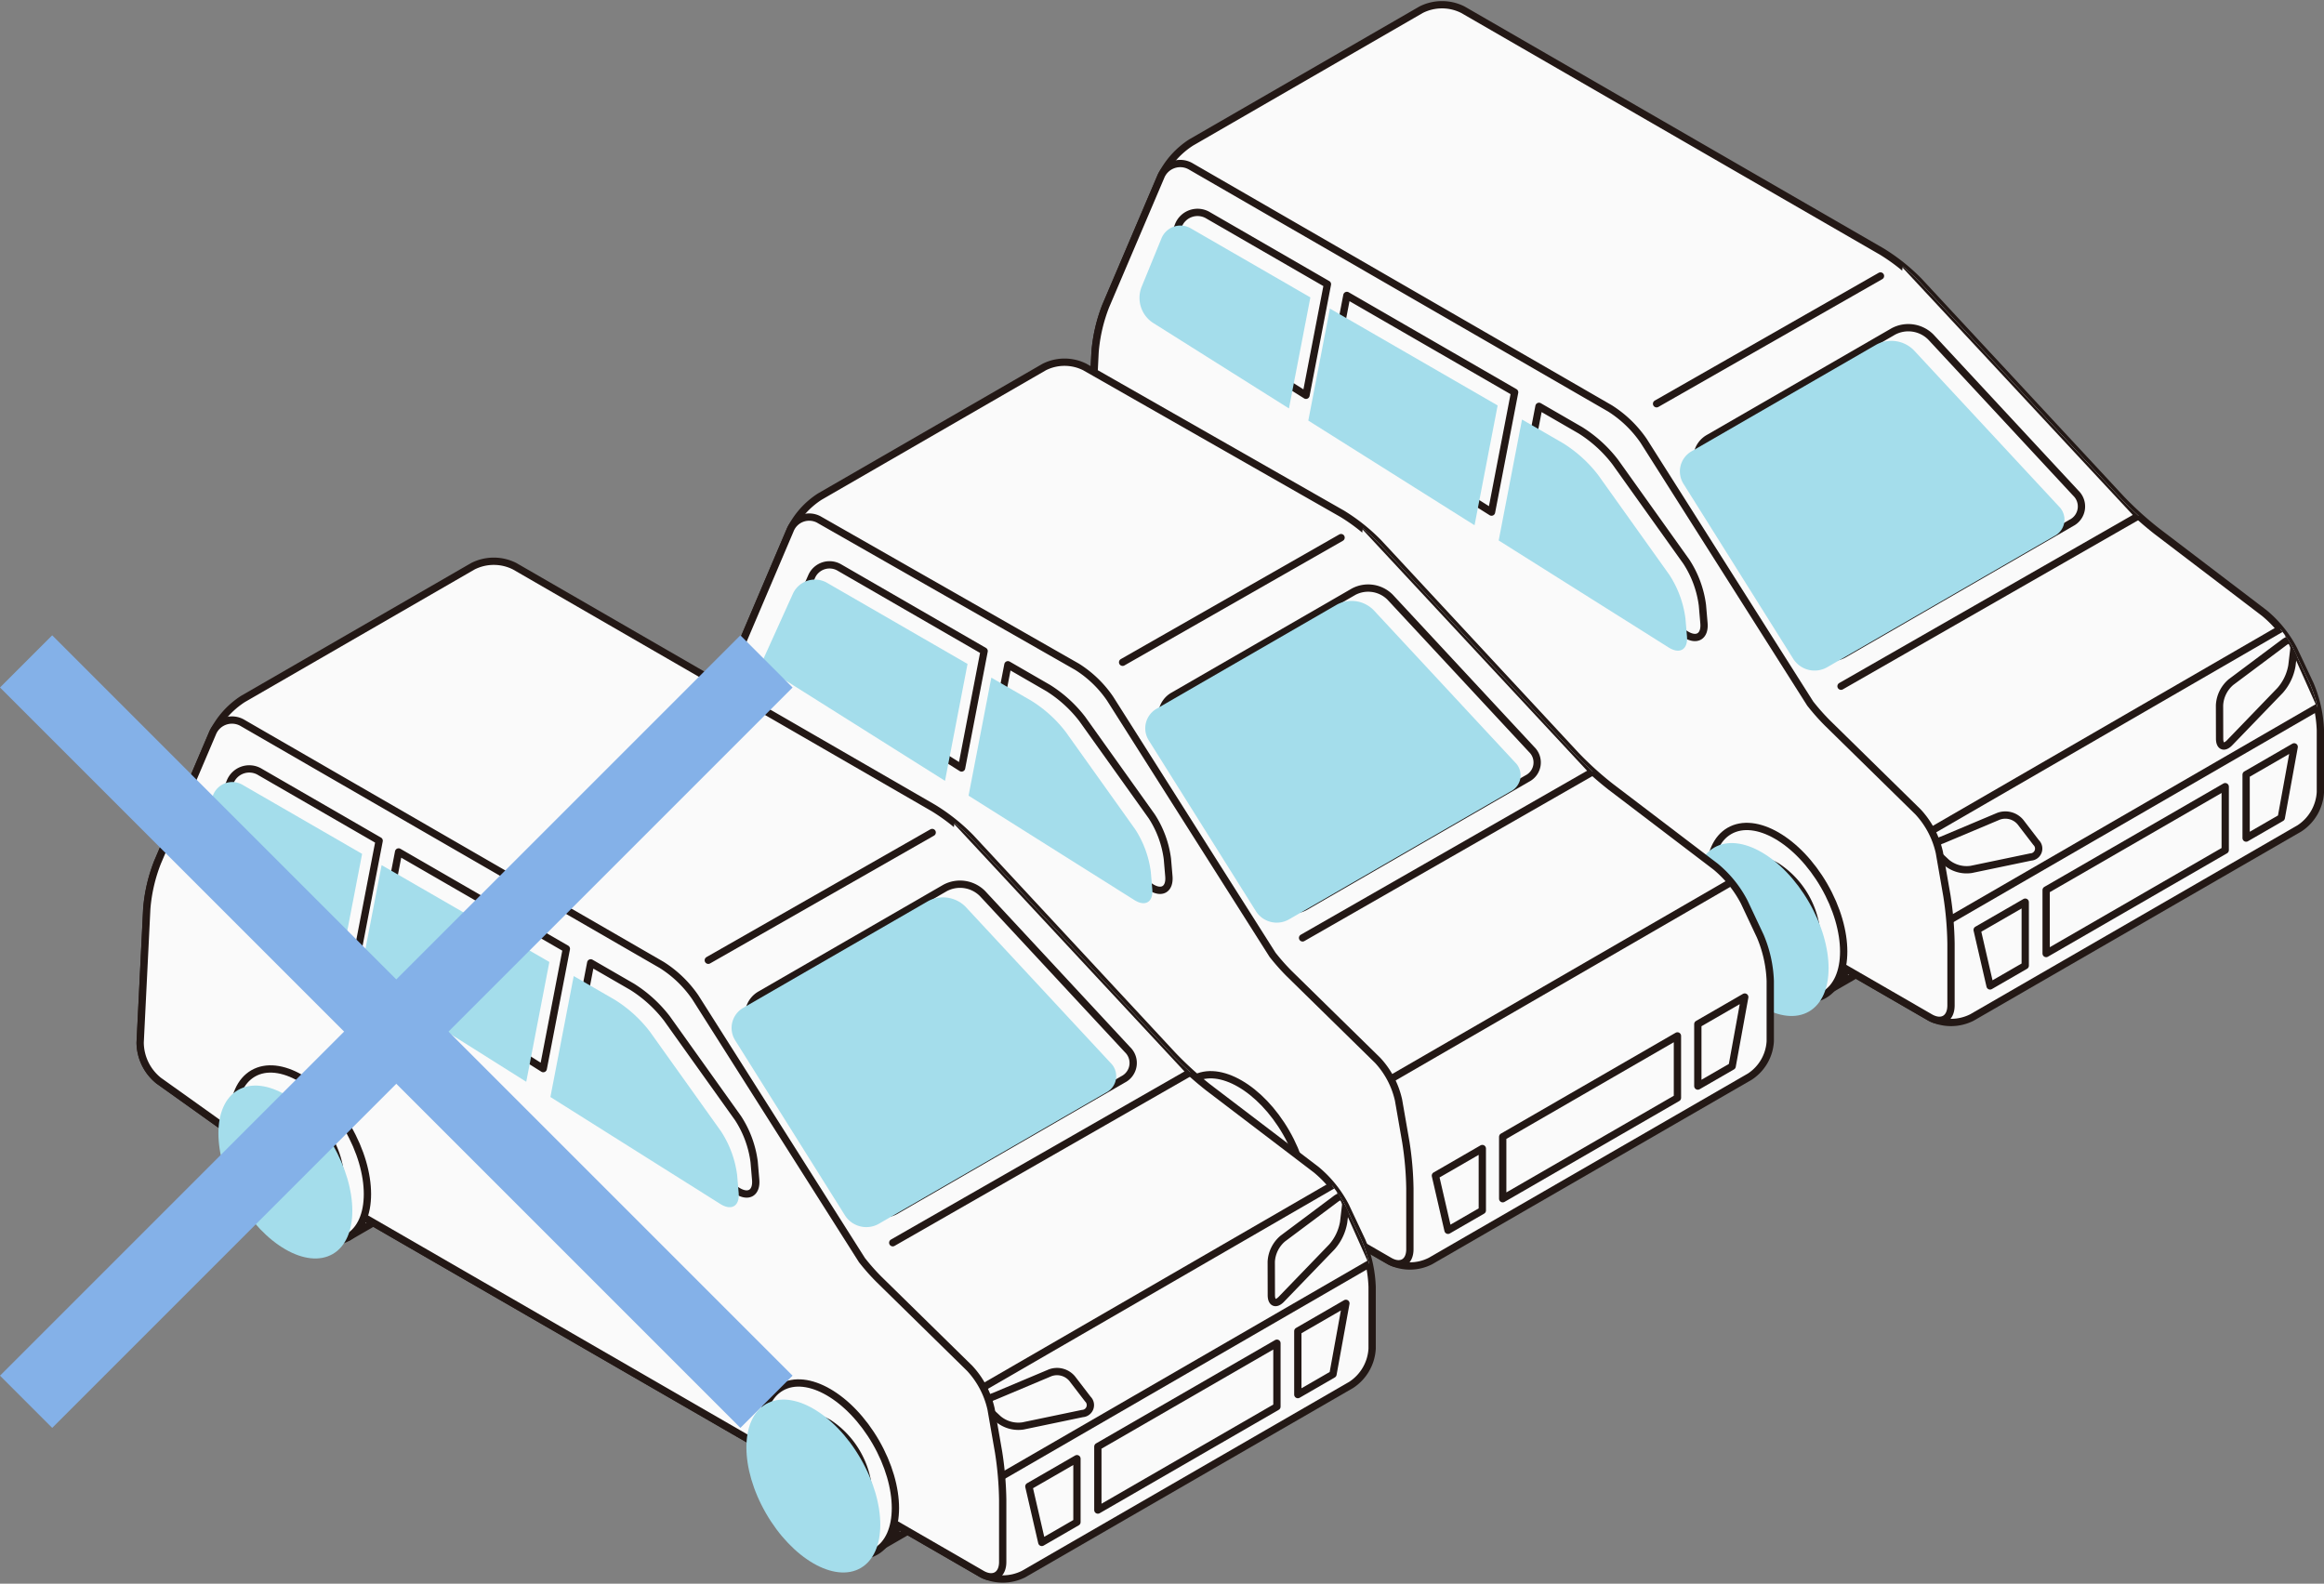 <svg xmlns="http://www.w3.org/2000/svg" xmlns:xlink="http://www.w3.org/1999/xlink" width="190.438" height="129.777" viewBox="0 0 190.438 129.777">
  <rect x="0" y="0" width="190.438" height="129.777" fill="#808080" stroke="none"/>
  <defs>
    <clipPath id="clip-path">
      <path id="パス_12486" data-name="パス 12486" d="M-1295.711,975.446a13.284,13.284,0,0,1,.874-3.793l4.514-10.594a6.939,6.939,0,0,1,2.488-2.808l18.842-10.877a3.794,3.794,0,0,1,3.426,0l34.318,19.812a15.825,15.825,0,0,1,3.057,2.438l16.563,17.832a27.792,27.792,0,0,0,2.918,2.646l8.812,6.711a9.59,9.59,0,0,1,2.415,2.988l1.341,2.851a10.6,10.6,0,0,1,.841,3.767v5.071a3.8,3.8,0,0,1-1.713,2.967l-26.842,15.5a3.8,3.8,0,0,1-3.424,0l-4.154-2.4-3.424-1.978-8.938-5.16-3.424-1.976-34.885-20.14c-.942-.545-2.436-1.506-3.323-2.137l-9.311-6.641a4.046,4.046,0,0,1-1.512-3.123Z" transform="translate(1296.256 -946.965)" fill="none"/>
    </clipPath>
    <clipPath id="clip-path-3">
      <path id="パス_12521" data-name="パス 12521" d="M-1312.941,991.445a12.986,12.986,0,0,1,.853-3.7l4.4-10.336a6.763,6.763,0,0,1,2.427-2.739l18.384-10.614a3.7,3.7,0,0,1,3.34,0l21.082,12.021a15.451,15.451,0,0,1,2.984,2.379l16.158,17.4a27,27,0,0,0,2.849,2.584l8.6,6.545a9.34,9.34,0,0,1,2.356,2.917l1.309,2.781a10.326,10.326,0,0,1,.821,3.675v4.95a3.707,3.707,0,0,1-1.672,2.893l-26.188,15.12a3.708,3.708,0,0,1-3.342,0l-4.052-2.34-3.342-1.93-8.719-5.034-3.342-1.93-33.959-20.9a3.951,3.951,0,0,1-1.476-3.048Z" transform="translate(1313.473 -963.656)" fill="none"/>
    </clipPath>
    <clipPath id="clip-path-5">
      <path id="パス_12555" data-name="パス 12555" d="M-1339.9,1001.513a13.3,13.3,0,0,1,.874-3.794l4.514-10.594a6.952,6.952,0,0,1,2.488-2.808l18.842-10.877a3.794,3.794,0,0,1,3.426,0l34.318,19.814a15.762,15.762,0,0,1,3.057,2.438l16.563,17.83a27.623,27.623,0,0,0,2.918,2.648l8.812,6.709a9.6,9.6,0,0,1,2.414,2.988l1.341,2.851a10.6,10.6,0,0,1,.84,3.768v5.073a3.8,3.8,0,0,1-1.713,2.965l-26.841,15.5a3.8,3.8,0,0,1-3.424,0l-4.154-2.4-3.424-1.976-8.939-5.16-3.424-1.978-34.885-20.14c-.942-.543-2.435-1.5-3.322-2.137l-9.311-6.641a4.045,4.045,0,0,1-1.512-3.123Z" transform="translate(1340.449 -973.031)" fill="none"/>
    </clipPath>
  </defs>
  <g id="グループ_2813" data-name="グループ 2813" transform="translate(1347.835 -946.576)">
    <g id="グループ_2775" data-name="グループ 2775" transform="translate(-1258.647 946.964)">
      <path id="パス_12476" data-name="パス 12476" d="M-1295.711,975.446a13.284,13.284,0,0,1,.874-3.793l4.514-10.594a6.939,6.939,0,0,1,2.488-2.808l18.842-10.877a3.794,3.794,0,0,1,3.426,0l34.318,19.812a15.825,15.825,0,0,1,3.057,2.438l16.563,17.832a27.792,27.792,0,0,0,2.918,2.646l8.812,6.711a9.59,9.59,0,0,1,2.415,2.988l1.341,2.851a10.6,10.6,0,0,1,.841,3.767v5.071a3.8,3.8,0,0,1-1.713,2.967l-26.842,15.5a3.8,3.8,0,0,1-3.424,0l-4.154-2.4-3.424-1.978-8.938-5.16-3.424-1.976-34.885-20.14c-.942-.545-2.436-1.506-3.323-2.137l-9.311-6.641a4.046,4.046,0,0,1-1.512-3.123Z" transform="translate(1296.256 -946.965)" fill="#fafafa" stroke="#231815" stroke-linecap="round" stroke-linejoin="round" stroke-width="0.598"/>
      <path id="パス_12477" data-name="パス 12477" d="M-1262.289,983.539c2.142-1.237,5.616.769,7.758,4.48s2.144,7.722,0,8.958l-4.174,2.411c2.142-1.237,2.142-5.247,0-8.96s-5.618-5.715-7.76-4.478Z" transform="translate(1319.51 -918.701)" fill="#fafafa" stroke="#231815" stroke-linecap="round" stroke-linejoin="round" stroke-width="0.598"/>
      <path id="パス_12478" data-name="パス 12478" d="M-1286.879,969.342c2.142-1.237,5.616.767,7.758,4.48s2.142,7.722,0,8.958l-4.174,2.411c2.142-1.237,2.142-5.249,0-8.96s-5.618-5.716-7.76-4.48Z" transform="translate(1300.316 -929.783)" fill="#fafafa" stroke="#231815" stroke-linecap="round" stroke-linejoin="round" stroke-width="0.598"/>
      <path id="パス_12479" data-name="パス 12479" d="M-1252.179,991.424v5.2l14.674-8.472v-5.2Z" transform="translate(1330.66 -918.875)" fill="#fafafa" stroke="#231815" stroke-linecap="round" stroke-linejoin="round" stroke-width="0.598"/>
      <path id="パス_12480" data-name="パス 12480" d="M-1255.354,990.54l1.058,4.591,2.882-1.663v-5.2Z" transform="translate(1328.182 -914.727)" fill="#fafafa" stroke="#231815" stroke-linecap="round" stroke-linejoin="round" stroke-width="0.598"/>
      <path id="パス_12481" data-name="パス 12481" d="M-1242.976,983.394v5.2l2.881-1.663,1.058-5.813Z" transform="translate(1337.844 -920.305)" fill="#fafafa" stroke="#231815" stroke-linecap="round" stroke-linejoin="round" stroke-width="0.598"/>
      <g id="グループ_2762" data-name="グループ 2762">
        <g id="グループ_2759" data-name="グループ 2759">
          <g id="グループ_2758" data-name="グループ 2758" clip-path="url(#clip-path)">
            <path id="パス_12482" data-name="パス 12482" d="M-1256.868,1000.535l-1.41-7.361,30.424-17.6,2.906,6.5Z" transform="translate(1325.899 -924.631)" fill="#fafafa"/>
            <path id="パス_12483" data-name="パス 12483" d="M-1244.2,981.543a2.665,2.665,0,0,1,.947-1.9l4.343-3.248c.523-.39.888-.18.812.468l-.169,1.432a4.12,4.12,0,0,1-.963,2.031l-4.138,4.288c-.452.468-.824.319-.826-.333Z" transform="translate(1336.889 -924.142)" fill="#fafafa"/>
            <path id="パス_12484" data-name="パス 12484" d="M-1250.306,984.844a1.613,1.613,0,0,0-1.812-.482l-4.622,1.946a.715.715,0,0,0-.229,1.273l.6.563a2.562,2.562,0,0,0,2.026.57l4.875-1.017a.69.69,0,0,0,.442-1.184Z" transform="translate(1326.687 -917.857)" fill="#fafafa"/>
            <path id="パス_12485" data-name="パス 12485" d="M-1256.519,958.849l19.282,20.72-24.382,13.963" transform="translate(1323.292 -937.688)" fill="#fafafa"/>
          </g>
        </g>
        <g id="グループ_2761" data-name="グループ 2761">
          <g id="グループ_2760" data-name="グループ 2760" clip-path="url(#clip-path)">
            <path id="パス_12487" data-name="パス 12487" d="M-1256.868,1000.535l-1.41-7.361,30.424-17.6,2.906,6.5Z" transform="translate(1325.899 -924.631)" fill="none" stroke="#231815" stroke-linecap="round" stroke-linejoin="round" stroke-width="0.598"/>
            <path id="パス_12488" data-name="パス 12488" d="M-1244.2,981.543a2.665,2.665,0,0,1,.947-1.9l4.343-3.248c.523-.39.888-.18.812.468l-.169,1.432a4.12,4.12,0,0,1-.963,2.031l-4.138,4.288c-.452.468-.824.319-.826-.333Z" transform="translate(1336.889 -924.142)" fill="none" stroke="#231815" stroke-linecap="round" stroke-linejoin="round" stroke-width="0.598"/>
            <path id="パス_12489" data-name="パス 12489" d="M-1250.306,984.844a1.613,1.613,0,0,0-1.812-.482l-4.622,1.946a.715.715,0,0,0-.229,1.273l.6.563a2.562,2.562,0,0,0,2.026.57l4.875-1.017a.69.69,0,0,0,.442-1.184Z" transform="translate(1326.687 -917.857)" fill="none" stroke="#231815" stroke-linecap="round" stroke-linejoin="round" stroke-width="0.598"/>
            <path id="パス_12490" data-name="パス 12490" d="M-1256.519,958.849l19.282,20.72-24.382,13.963" transform="translate(1323.292 -937.688)" fill="none" stroke="#231815" stroke-linecap="round" stroke-linejoin="round" stroke-width="0.598"/>
          </g>
        </g>
      </g>
      <g id="グループ_2765" data-name="グループ 2765" transform="translate(0 13.014)">
        <g id="グループ_2763" data-name="グループ 2763">
          <path id="パス_12492" data-name="パス 12492" d="M-1250.754,977a9.494,9.494,0,0,0-2.763-2.664l-34.318-19.812a1.712,1.712,0,0,0-2.488.83l-4.514,10.594a13.283,13.283,0,0,0-.874,3.793l-.542,10.954a4.046,4.046,0,0,0,1.512,3.123l9.311,6.641c.887.63,2.381,1.592,3.323,2.137l34.885,20.14,3.424,1.976,8.938,5.16c.94.545,2.482,1.433,3.424,1.978l4.154,2.4c.942.543,1.711.1,1.711-.99v-5.071a27.617,27.617,0,0,0-.338-3.926l-.616-3.533a7.187,7.187,0,0,0-1.75-3.331l-7.451-7.309a18.328,18.328,0,0,1-1.38-1.562Zm-10.575-3.983-1.893,9.818-13.621-8.577,1.768-9.177Zm14.011,19.832-13.924-8.767,1.91-9.912,3.381,1.953a10.841,10.841,0,0,1,2.86,2.6l5.833,8.174a8.541,8.541,0,0,1,1.318,3.581l.125,1.457C-1245.721,993.014-1246.4,993.427-1247.318,992.848Zm-43.2-29.5,1.629-3.98a1.683,1.683,0,0,1,2.461-.842l9.759,5.635-1.756,9.1-11.169-7.033A2.446,2.446,0,0,1-1290.521,963.345Z" transform="translate(1296.256 -954.273)" fill="#fafafa"/>
        </g>
        <g id="グループ_2764" data-name="グループ 2764">
          <path id="パス_12493" data-name="パス 12493" d="M-1250.754,977a9.494,9.494,0,0,0-2.763-2.664l-34.318-19.812a1.712,1.712,0,0,0-2.488.83l-4.514,10.594a13.283,13.283,0,0,0-.874,3.793l-.542,10.954a4.046,4.046,0,0,0,1.512,3.123l9.311,6.641c.887.63,2.381,1.592,3.323,2.137l34.885,20.14,3.424,1.976,8.938,5.16c.94.545,2.482,1.433,3.424,1.978l4.154,2.4c.942.543,1.711.1,1.711-.99v-5.071a27.617,27.617,0,0,0-.338-3.926l-.616-3.533a7.187,7.187,0,0,0-1.75-3.331l-7.451-7.309a18.328,18.328,0,0,1-1.38-1.562Zm-10.575-3.983-1.893,9.818-13.621-8.577,1.768-9.177Zm14.011,19.832-13.924-8.767,1.91-9.912,3.381,1.953a10.841,10.841,0,0,1,2.86,2.6l5.833,8.174a8.541,8.541,0,0,1,1.318,3.581l.125,1.457C-1245.721,993.014-1246.4,993.427-1247.318,992.848Zm-43.2-29.5,1.629-3.98a1.683,1.683,0,0,1,2.461-.842l9.759,5.635-1.756,9.1-11.169-7.033A2.446,2.446,0,0,1-1290.521,963.345Z" transform="translate(1296.256 -954.273)" fill="none" stroke="#231815" stroke-linecap="round" stroke-linejoin="round" stroke-width="0.598"/>
        </g>
      </g>
      <path id="パス_12494" data-name="パス 12494" d="M-1237.2,975.388a1.51,1.51,0,0,1-.367,2.438l-18.626,10.755a2.073,2.073,0,0,1-2.763-.687l-9-14.349a1.9,1.9,0,0,1,.661-2.664l15.154-8.75a2.607,2.607,0,0,1,3.057.459Z" transform="translate(1318.112 -935.364)" fill="#fafafa" stroke="#231815" stroke-linecap="round" stroke-linejoin="round" stroke-width="0.598"/>
      <g id="グループ_2769" data-name="グループ 2769" transform="translate(7.656 41.604)">
        <g id="グループ_2766" data-name="グループ 2766">
          <ellipse id="楕円形_162" data-name="楕円形 162" cx="1.004" cy="1.739" rx="1.004" ry="1.739" transform="matrix(0.866, -0.5, 0.5, 0.866, 3.747, 6.081)" fill="#fafafa"/>
          <path id="パス_12495" data-name="パス 12495" d="M-1290.35,979.655c2.142,3.711,5.616,5.717,7.759,4.48s2.142-5.249,0-8.96-5.617-5.716-7.759-4.48S-1292.492,975.944-1290.35,979.655Z" transform="translate(1291.956 -970.33)" fill="#fafafa"/>
          <path id="パス_12496" data-name="パス 12496" d="M-1290.729,974.272a7.3,7.3,0,0,0,3.3,5.717c1.823,1.052,3.3.2,3.3-1.907a7.291,7.291,0,0,0-3.3-5.715C-1289.251,971.314-1290.729,972.167-1290.729,974.272Z" transform="translate(1292.914 -969.092)" fill="#fafafa"/>
        </g>
        <g id="グループ_2767" data-name="グループ 2767">
          <path id="パス_12497" data-name="パス 12497" d="M-1290.35,979.655c2.142,3.711,5.616,5.717,7.759,4.48s2.142-5.249,0-8.96-5.617-5.716-7.759-4.48S-1292.492,975.944-1290.35,979.655Z" transform="translate(1291.956 -970.33)" fill="#fafafa"/>
          <path id="パス_12498" data-name="パス 12498" d="M-1290.729,974.272a7.3,7.3,0,0,0,3.3,5.717c1.823,1.052,3.3.2,3.3-1.907a7.291,7.291,0,0,0-3.3-5.715C-1289.251,971.314-1290.729,972.167-1290.729,974.272Z" transform="translate(1292.914 -969.092)" fill="#fafafa"/>
        </g>
        <g id="グループ_2768" data-name="グループ 2768">
          <ellipse id="楕円形_163" data-name="楕円形 163" cx="1.004" cy="1.739" rx="1.004" ry="1.739" transform="matrix(0.866, -0.5, 0.5, 0.866, 3.747, 6.081)" fill="none" stroke="#231815" stroke-linecap="round" stroke-linejoin="round" stroke-width="0.598"/>
          <path id="パス_12499" data-name="パス 12499" d="M-1290.35,979.655c2.142,3.711,5.616,5.717,7.759,4.48s2.142-5.249,0-8.96-5.617-5.716-7.759-4.48S-1292.492,975.944-1290.35,979.655Z" transform="translate(1291.956 -970.33)" fill="none" stroke="#231815" stroke-linecap="round" stroke-linejoin="round" stroke-width="0.598"/>
          <path id="パス_12500" data-name="パス 12500" d="M-1290.729,974.272a7.3,7.3,0,0,0,3.3,5.717c1.823,1.052,3.3.2,3.3-1.907a7.291,7.291,0,0,0-3.3-5.715C-1289.251,971.314-1290.729,972.167-1290.729,974.272Z" transform="translate(1292.914 -969.092)" fill="none" stroke="#231815" stroke-linecap="round" stroke-linejoin="round" stroke-width="0.598"/>
        </g>
      </g>
      <g id="グループ_2773" data-name="グループ 2773" transform="translate(50.921 67.337)">
        <g id="グループ_2770" data-name="グループ 2770">
          <ellipse id="楕円形_164" data-name="楕円形 164" cx="1.004" cy="1.739" rx="1.004" ry="1.739" transform="matrix(0.866, -0.5, 0.5, 0.866, 3.747, 6.081)" fill="#fafafa"/>
          <path id="パス_12501" data-name="パス 12501" d="M-1266.051,994.106c2.142,3.713,5.616,5.717,7.758,4.48s2.144-5.247,0-8.958-5.616-5.717-7.758-4.48S-1268.193,990.4-1266.051,994.106Z" transform="translate(1267.657 -984.783)" fill="#fafafa"/>
          <path id="パス_12502" data-name="パス 12502" d="M-1266.43,988.724a7.3,7.3,0,0,0,3.3,5.717c1.822,1.052,3.3.2,3.3-1.905a7.3,7.3,0,0,0-3.3-5.717C-1264.952,985.766-1266.43,986.619-1266.43,988.724Z" transform="translate(1268.615 -983.545)" fill="#fafafa"/>
        </g>
        <g id="グループ_2771" data-name="グループ 2771">
          <path id="パス_12503" data-name="パス 12503" d="M-1266.051,994.106c2.142,3.713,5.616,5.717,7.758,4.48s2.144-5.247,0-8.958-5.616-5.717-7.758-4.48S-1268.193,990.4-1266.051,994.106Z" transform="translate(1267.657 -984.783)" fill="#fafafa"/>
          <path id="パス_12504" data-name="パス 12504" d="M-1266.43,988.724a7.3,7.3,0,0,0,3.3,5.717c1.822,1.052,3.3.2,3.3-1.905a7.3,7.3,0,0,0-3.3-5.717C-1264.952,985.766-1266.43,986.619-1266.43,988.724Z" transform="translate(1268.615 -983.545)" fill="#fafafa"/>
        </g>
        <g id="グループ_2772" data-name="グループ 2772">
          <ellipse id="楕円形_165" data-name="楕円形 165" cx="1.004" cy="1.739" rx="1.004" ry="1.739" transform="matrix(0.866, -0.5, 0.5, 0.866, 3.747, 6.081)" fill="none" stroke="#231815" stroke-linecap="round" stroke-linejoin="round" stroke-width="0.598"/>
          <path id="パス_12505" data-name="パス 12505" d="M-1266.051,994.106c2.142,3.713,5.616,5.717,7.758,4.48s2.144-5.247,0-8.958-5.616-5.717-7.758-4.48S-1268.193,990.4-1266.051,994.106Z" transform="translate(1267.657 -984.783)" fill="none" stroke="#231815" stroke-linecap="round" stroke-linejoin="round" stroke-width="0.598"/>
          <path id="パス_12506" data-name="パス 12506" d="M-1266.43,988.724a7.3,7.3,0,0,0,3.3,5.717c1.822,1.052,3.3.2,3.3-1.905a7.3,7.3,0,0,0-3.3-5.717C-1264.952,985.766-1266.43,986.619-1266.43,988.724Z" transform="translate(1268.615 -983.545)" fill="none" stroke="#231815" stroke-linecap="round" stroke-linejoin="round" stroke-width="0.598"/>
        </g>
      </g>
      <line id="線_285" data-name="線 285" x1="18.348" y2="10.471" transform="translate(46.558 22.227)" fill="#fafafa" stroke="#231815" stroke-linecap="round" stroke-linejoin="round" stroke-width="0.598"/>
      <g id="グループ_2774" data-name="グループ 2774" transform="translate(4.183 18.095)" style="mix-blend-mode: multiply;isolation: isolate">
        <path id="パス_12507" data-name="パス 12507" d="M-1270.62,968.885l-1.893,9.818-13.622-8.577,1.77-9.177Z" transform="translate(1299.972 -954.144)" fill="#a4ddeb"/>
        <path id="パス_12508" data-name="パス 12508" d="M-1263.449,984.732l-13.924-8.767,1.911-9.911,3.381,1.952a10.886,10.886,0,0,1,2.862,2.6l5.831,8.174a8.546,8.546,0,0,1,1.318,3.579l.125,1.457C-1261.852,984.9-1262.529,985.311-1263.449,984.732Z" transform="translate(1306.811 -950.159)" fill="#a4ddeb"/>
        <path id="パス_12509" data-name="パス 12509" d="M-1293.748,962.2l1.629-3.98a1.682,1.682,0,0,1,2.461-.84l9.759,5.634-1.756,9.1-11.17-7.033A2.448,2.448,0,0,1-1293.748,962.2Z" transform="translate(1293.906 -957.127)" fill="#a4ddeb"/>
        <path id="パス_12510" data-name="パス 12510" d="M-1237.983,975.994a1.509,1.509,0,0,1-.367,2.438l-18.626,10.754a2.074,2.074,0,0,1-2.763-.685l-9-14.351a1.9,1.9,0,0,1,.661-2.664l15.154-8.748a2.6,2.6,0,0,1,3.057.459Z" transform="translate(1313.319 -952.986)" fill="#a4ddeb"/>
      </g>
      <path id="パス_12511" data-name="パス 12511" d="M-1291.046,980.42c2.142,3.711,5.616,5.716,7.76,4.48s2.142-5.249,0-8.96-5.618-5.718-7.76-4.48S-1293.188,976.709-1291.046,980.42Z" transform="translate(1299.069 -928.13)" fill="#a4ddeb" style="mix-blend-mode: multiply;isolation: isolate"/>
      <path id="パス_12512" data-name="パス 12512" d="M-1266.747,994.872c2.142,3.711,5.616,5.718,7.758,4.48s2.144-5.249,0-8.96-5.616-5.716-7.758-4.48S-1268.889,991.161-1266.747,994.872Z" transform="translate(1318.035 -916.849)" fill="#a4ddeb" style="mix-blend-mode: multiply;isolation: isolate"/>
    </g>
    <g id="グループ_2793" data-name="グループ 2793" transform="translate(-1288.868 976.255)">
      <path id="パス_12513" data-name="パス 12513" d="M-1312.941,991.445a12.986,12.986,0,0,1,.853-3.7l4.4-10.336a6.763,6.763,0,0,1,2.427-2.739l18.384-10.614a3.7,3.7,0,0,1,3.34,0l21.082,12.021a15.451,15.451,0,0,1,2.984,2.379l16.158,17.4a27,27,0,0,0,2.849,2.584l8.6,6.545a9.34,9.34,0,0,1,2.356,2.917l1.309,2.781a10.326,10.326,0,0,1,.821,3.675v4.95a3.707,3.707,0,0,1-1.672,2.893l-26.188,15.12a3.708,3.708,0,0,1-3.342,0l-4.052-2.34-3.342-1.93-8.719-5.034-3.342-1.93-33.959-20.9a3.951,3.951,0,0,1-1.476-3.048Z" transform="translate(1313.473 -963.656)" fill="#fafafa" stroke="#231815" stroke-linecap="round" stroke-linejoin="round" stroke-width="0.598"/>
      <path id="パス_12514" data-name="パス 12514" d="M-1287.3,995.236c2.09-1.207,5.481.75,7.571,4.371s2.09,7.534,0,8.741l-4.074,2.352c2.09-1.207,2.09-5.121,0-8.743s-5.479-5.577-7.569-4.37Z" transform="translate(1330.725 -939.285)" fill="#fafafa" stroke="#231815" stroke-linecap="round" stroke-linejoin="round" stroke-width="0.598"/>
      <path id="パス_12515" data-name="パス 12515" d="M-1306.467,984.087c2.09-1.205,5.479.751,7.569,4.371s2.092,7.535,0,8.743l-4.072,2.35c2.09-1.207,2.09-5.121,0-8.741s-5.481-5.578-7.571-4.371Z" transform="translate(1315.761 -947.987)" fill="#fafafa" stroke="#231815" stroke-linecap="round" stroke-linejoin="round" stroke-width="0.598"/>
      <path id="パス_12516" data-name="パス 12516" d="M-1277.433,1002.93v5.076l14.318-8.266v-5.076Z" transform="translate(1341.604 -939.454)" fill="#fafafa" stroke="#231815" stroke-linecap="round" stroke-linejoin="round" stroke-width="0.598"/>
      <path id="パス_12517" data-name="パス 12517" d="M-1280.53,1002.067l1.033,4.479,2.811-1.623v-5.076Z" transform="translate(1339.186 -935.408)" fill="#fafafa" stroke="#231815" stroke-linecap="round" stroke-linejoin="round" stroke-width="0.598"/>
      <path id="パス_12518" data-name="パス 12518" d="M-1268.453,995.094v5.076l2.812-1.623,1.033-5.672Z" transform="translate(1348.613 -940.85)" fill="#fafafa" stroke="#231815" stroke-linecap="round" stroke-linejoin="round" stroke-width="0.598"/>
      <g id="グループ_2780" data-name="グループ 2780">
        <g id="グループ_2777" data-name="グループ 2777">
          <g id="グループ_2776" data-name="グループ 2776" clip-path="url(#clip-path-3)">
            <path id="パス_12519" data-name="パス 12519" d="M-1282.007,1011.68l-1.376-7.182,29.133-16.851" transform="translate(1336.959 -944.931)" fill="#fafafa"/>
            <path id="パス_12520" data-name="パス 12520" d="M-1281.667,971.146l18.813,20.217-23.789,13.624" transform="translate(1334.415 -957.81)" fill="#fafafa"/>
          </g>
        </g>
        <g id="グループ_2779" data-name="グループ 2779">
          <g id="グループ_2778" data-name="グループ 2778" clip-path="url(#clip-path-3)">
            <path id="パス_12522" data-name="パス 12522" d="M-1282.007,1011.68l-1.376-7.182,29.133-16.851" transform="translate(1336.959 -944.931)" fill="none" stroke="#231815" stroke-linecap="round" stroke-linejoin="round" stroke-width="0.598"/>
            <path id="パス_12523" data-name="パス 12523" d="M-1281.667,971.146l18.813,20.217-23.789,13.624" transform="translate(1334.415 -957.81)" fill="none" stroke="#231815" stroke-linecap="round" stroke-linejoin="round" stroke-width="0.598"/>
          </g>
        </g>
      </g>
      <g id="グループ_2783" data-name="グループ 2783" transform="translate(0 12.696)">
        <g id="グループ_2781" data-name="グループ 2781">
          <path id="パス_12525" data-name="パス 12525" d="M-1281.479,985.653a9.22,9.22,0,0,0-2.7-2.6l-21.08-12.022a1.671,1.671,0,0,0-2.427.81l-4.4,10.336a12.987,12.987,0,0,0-.853,3.7l-.529,10.687a3.948,3.948,0,0,0,1.476,3.048l33.959,20.9,3.342,1.93,8.719,5.034,3.342,1.93,4.052,2.34c.919.531,1.67.1,1.67-.965v-4.948a26.782,26.782,0,0,0-.331-3.83l-.6-3.447a7.04,7.04,0,0,0-1.708-3.251l-7.272-7.131a17.68,17.68,0,0,1-1.346-1.524Zm-22.189-10.742,11.871,6.853-1.847,9.579-15.038-9.467,2.755-6.228A1.6,1.6,0,0,1-1303.668,974.911Zm25.54,26.2-13.586-8.554,1.866-9.67,3.3,1.905a10.626,10.626,0,0,1,2.792,2.536l5.691,7.975a8.352,8.352,0,0,1,1.286,3.493l.121,1.421C-1276.568,1001.277-1277.229,1001.679-1278.128,1001.113Z" transform="translate(1313.473 -970.787)" fill="#fafafa"/>
        </g>
        <g id="グループ_2782" data-name="グループ 2782">
          <path id="パス_12526" data-name="パス 12526" d="M-1281.479,985.653a9.22,9.22,0,0,0-2.7-2.6l-21.08-12.022a1.671,1.671,0,0,0-2.427.81l-4.4,10.336a12.987,12.987,0,0,0-.853,3.7l-.529,10.687a3.948,3.948,0,0,0,1.476,3.048l33.959,20.9,3.342,1.93,8.719,5.034,3.342,1.93,4.052,2.34c.919.531,1.67.1,1.67-.965v-4.948a26.782,26.782,0,0,0-.331-3.83l-.6-3.447a7.04,7.04,0,0,0-1.708-3.251l-7.272-7.131a17.68,17.68,0,0,1-1.346-1.524Zm-22.189-10.742,11.871,6.853-1.847,9.579-15.038-9.467,2.755-6.228A1.6,1.6,0,0,1-1303.668,974.911Zm25.54,26.2-13.586-8.554,1.866-9.67,3.3,1.905a10.626,10.626,0,0,1,2.792,2.536l5.691,7.975a8.352,8.352,0,0,1,1.286,3.493l.121,1.421C-1276.568,1001.277-1277.229,1001.679-1278.128,1001.113Z" transform="translate(1313.473 -970.787)" fill="none" stroke="#231815" stroke-linecap="round" stroke-linejoin="round" stroke-width="0.598"/>
        </g>
      </g>
      <path id="パス_12527" data-name="パス 12527" d="M-1262.818,987.282a1.474,1.474,0,0,1-.358,2.379l-18.176,10.493a2.022,2.022,0,0,1-2.7-.669l-8.781-14a1.849,1.849,0,0,1,.644-2.6l14.786-8.536a2.542,2.542,0,0,1,2.984.449Z" transform="translate(1329.361 -955.543)" fill="#fafafa" stroke="#231815" stroke-linecap="round" stroke-linejoin="round" stroke-width="0.598"/>
      <g id="グループ_2787" data-name="グループ 2787" transform="translate(3.652 38.095)">
        <g id="グループ_2784" data-name="グループ 2784">
          <ellipse id="楕円形_166" data-name="楕円形 166" cx="0.98" cy="1.697" rx="0.98" ry="1.697" transform="matrix(0.866, -0.5, 0.5, 0.866, 3.657, 5.934)" fill="#fafafa"/>
          <path id="パス_12528" data-name="パス 12528" d="M-1309.854,994.151c2.09,3.62,5.481,5.577,7.571,4.37s2.09-5.121,0-8.741-5.481-5.578-7.571-4.371S-1311.944,990.529-1309.854,994.151Z" transform="translate(1311.422 -985.052)" fill="#fafafa"/>
          <path id="パス_12529" data-name="パス 12529" d="M-1310.224,988.9a7.121,7.121,0,0,0,3.221,5.578c1.779,1.026,3.221.194,3.221-1.861a7.118,7.118,0,0,0-3.221-5.577C-1308.782,986.012-1310.224,986.845-1310.224,988.9Z" transform="translate(1312.356 -983.844)" fill="#fafafa"/>
        </g>
        <g id="グループ_2785" data-name="グループ 2785">
          <path id="パス_12530" data-name="パス 12530" d="M-1309.854,994.151c2.09,3.62,5.481,5.577,7.571,4.37s2.09-5.121,0-8.741-5.481-5.578-7.571-4.371S-1311.944,990.529-1309.854,994.151Z" transform="translate(1311.422 -985.052)" fill="#fafafa"/>
          <path id="パス_12531" data-name="パス 12531" d="M-1310.224,988.9a7.121,7.121,0,0,0,3.221,5.578c1.779,1.026,3.221.194,3.221-1.861a7.118,7.118,0,0,0-3.221-5.577C-1308.782,986.012-1310.224,986.845-1310.224,988.9Z" transform="translate(1312.356 -983.844)" fill="#fafafa"/>
        </g>
        <g id="グループ_2786" data-name="グループ 2786">
          <ellipse id="楕円形_167" data-name="楕円形 167" cx="0.98" cy="1.697" rx="0.98" ry="1.697" transform="matrix(0.866, -0.5, 0.5, 0.866, 3.657, 5.934)" fill="none" stroke="#231815" stroke-linecap="round" stroke-linejoin="round" stroke-width="0.598"/>
          <path id="パス_12532" data-name="パス 12532" d="M-1309.854,994.151c2.09,3.62,5.481,5.577,7.571,4.37s2.09-5.121,0-8.741-5.481-5.578-7.571-4.371S-1311.944,990.529-1309.854,994.151Z" transform="translate(1311.422 -985.052)" fill="none" stroke="#231815" stroke-linecap="round" stroke-linejoin="round" stroke-width="0.598"/>
          <path id="パス_12533" data-name="パス 12533" d="M-1310.224,988.9a7.121,7.121,0,0,0,3.221,5.578c1.779,1.026,3.221.194,3.221-1.861a7.118,7.118,0,0,0-3.221-5.577C-1308.782,986.012-1310.224,986.845-1310.224,988.9Z" transform="translate(1312.356 -983.844)" fill="none" stroke="#231815" stroke-linecap="round" stroke-linejoin="round" stroke-width="0.598"/>
        </g>
      </g>
      <g id="グループ_2791" data-name="グループ 2791" transform="translate(37.279 58.39)">
        <g id="グループ_2788" data-name="グループ 2788">
          <ellipse id="楕円形_168" data-name="楕円形 168" cx="0.98" cy="1.697" rx="0.98" ry="1.697" transform="matrix(0.866, -0.5, 0.5, 0.866, 3.657, 5.933)" fill="#fafafa"/>
          <path id="パス_12534" data-name="パス 12534" d="M-1290.968,1005.547c2.092,3.622,5.481,5.578,7.571,4.371s2.09-5.121,0-8.742-5.479-5.577-7.571-4.369S-1293.058,1001.927-1290.968,1005.547Z" transform="translate(1292.536 -996.45)" fill="#fafafa"/>
          <path id="パス_12535" data-name="パス 12535" d="M-1291.337,1000.3a7.116,7.116,0,0,0,3.219,5.577c1.779,1.027,3.221.194,3.221-1.859a7.121,7.121,0,0,0-3.221-5.578C-1289.9,997.41-1291.337,998.242-1291.337,1000.3Z" transform="translate(1293.471 -995.243)" fill="#fafafa"/>
        </g>
        <g id="グループ_2789" data-name="グループ 2789">
          <path id="パス_12536" data-name="パス 12536" d="M-1290.968,1005.547c2.092,3.622,5.481,5.578,7.571,4.371s2.09-5.121,0-8.742-5.479-5.577-7.571-4.369S-1293.058,1001.927-1290.968,1005.547Z" transform="translate(1292.536 -996.45)" fill="#fafafa"/>
          <path id="パス_12537" data-name="パス 12537" d="M-1291.337,1000.3a7.116,7.116,0,0,0,3.219,5.577c1.779,1.027,3.221.194,3.221-1.859a7.121,7.121,0,0,0-3.221-5.578C-1289.9,997.41-1291.337,998.242-1291.337,1000.3Z" transform="translate(1293.471 -995.243)" fill="#fafafa"/>
        </g>
        <g id="グループ_2790" data-name="グループ 2790">
          <ellipse id="楕円形_169" data-name="楕円形 169" cx="0.98" cy="1.697" rx="0.98" ry="1.697" transform="matrix(0.866, -0.5, 0.5, 0.866, 3.657, 5.933)" fill="none" stroke="#231815" stroke-linecap="round" stroke-linejoin="round" stroke-width="0.598"/>
          <path id="パス_12538" data-name="パス 12538" d="M-1290.968,1005.547c2.092,3.622,5.481,5.578,7.571,4.371s2.09-5.121,0-8.742-5.479-5.577-7.571-4.369S-1293.058,1001.927-1290.968,1005.547Z" transform="translate(1292.536 -996.45)" fill="none" stroke="#231815" stroke-linecap="round" stroke-linejoin="round" stroke-width="0.598"/>
          <path id="パス_12539" data-name="パス 12539" d="M-1291.337,1000.3a7.116,7.116,0,0,0,3.219,5.577c1.779,1.027,3.221.194,3.221-1.859a7.121,7.121,0,0,0-3.221-5.578C-1289.9,997.41-1291.337,998.242-1291.337,1000.3Z" transform="translate(1293.471 -995.243)" fill="none" stroke="#231815" stroke-linecap="round" stroke-linejoin="round" stroke-width="0.598"/>
        </g>
      </g>
      <line id="線_286" data-name="線 286" x1="17.902" y2="10.216" transform="translate(33.024 14.376)" fill="#fafafa" stroke="#231815" stroke-linecap="round" stroke-linejoin="round" stroke-width="0.598"/>
      <g id="グループ_2792" data-name="グループ 2792" transform="translate(3.37 17.813)" style="mix-blend-mode: multiply;isolation: isolate">
        <path id="パス_12540" data-name="パス 12540" d="M-1306.148,973.927l11.515,6.649-1.846,9.579-15.1-9.508,2.633-5.819A1.984,1.984,0,0,1-1306.148,973.927Z" transform="translate(1311.58 -973.661)" fill="#a4ddeb"/>
        <path id="パス_12541" data-name="パス 12541" d="M-1288.429,996.4l-13.586-8.554,1.866-9.67,3.3,1.905a10.616,10.616,0,0,1,2.792,2.534l5.69,7.977a8.355,8.355,0,0,1,1.286,3.494l.121,1.421C-1286.87,996.564-1287.53,996.966-1288.429,996.4Z" transform="translate(1319.046 -970.136)" fill="#a4ddeb"/>
        <path id="パス_12542" data-name="パス 12542" d="M-1263.581,987.874a1.474,1.474,0,0,1-.358,2.379l-18.176,10.493a2.022,2.022,0,0,1-2.7-.669l-8.781-14a1.849,1.849,0,0,1,.645-2.6l14.786-8.538a2.542,2.542,0,0,1,2.984.451Z" transform="translate(1325.396 -972.894)" fill="#a4ddeb"/>
      </g>
      <path id="パス_12543" data-name="パス 12543" d="M-1310.533,994.9c2.09,3.62,5.48,5.577,7.571,4.37s2.09-5.119,0-8.741-5.481-5.578-7.571-4.371S-1312.623,991.275-1310.533,994.9Z" transform="translate(1314.543 -946.374)" fill="#a4ddeb" style="mix-blend-mode: multiply;isolation: isolate"/>
      <path id="パス_12544" data-name="パス 12544" d="M-1291.647,1006.293c2.092,3.622,5.48,5.578,7.571,4.371s2.09-5.121,0-8.743-5.479-5.577-7.571-4.37S-1293.737,1002.673-1291.647,1006.293Z" transform="translate(1329.285 -937.478)" fill="#a4ddeb" style="mix-blend-mode: multiply;isolation: isolate"/>
    </g>
    <g id="グループ_2811" data-name="グループ 2811" transform="translate(-1336.353 992.568)">
      <path id="パス_12545" data-name="パス 12545" d="M-1339.9,1001.513a13.3,13.3,0,0,1,.874-3.794l4.514-10.594a6.952,6.952,0,0,1,2.488-2.808l18.842-10.877a3.794,3.794,0,0,1,3.426,0l34.318,19.814a15.762,15.762,0,0,1,3.057,2.438l16.563,17.83a27.623,27.623,0,0,0,2.918,2.648l8.812,6.709a9.6,9.6,0,0,1,2.414,2.988l1.341,2.851a10.6,10.6,0,0,1,.84,3.768v5.073a3.8,3.8,0,0,1-1.713,2.965l-26.841,15.5a3.8,3.8,0,0,1-3.424,0l-4.154-2.4-3.424-1.976-8.939-5.16-3.424-1.978-34.885-20.14c-.942-.543-2.435-1.5-3.322-2.137l-9.311-6.641a4.045,4.045,0,0,1-1.512-3.123Z" transform="translate(1340.449 -973.031)" fill="#fafafa" stroke="#231815" stroke-linecap="round" stroke-linejoin="round" stroke-width="0.598"/>
      <path id="パス_12546" data-name="パス 12546" d="M-1306.482,1009.605c2.142-1.237,5.616.769,7.758,4.48s2.142,7.722,0,8.96l-4.174,2.409c2.142-1.236,2.142-5.247,0-8.958s-5.618-5.717-7.76-4.48Z" transform="translate(1363.703 -944.767)" fill="#fafafa" stroke="#231815" stroke-linecap="round" stroke-linejoin="round" stroke-width="0.598"/>
      <path id="パス_12547" data-name="パス 12547" d="M-1331.072,995.408c2.142-1.238,5.616.769,7.758,4.48s2.142,7.722,0,8.96l-4.174,2.409c2.142-1.236,2.142-5.247,0-8.958s-5.617-5.717-7.76-4.48Z" transform="translate(1344.509 -955.849)" fill="#fafafa" stroke="#231815" stroke-linecap="round" stroke-linejoin="round" stroke-width="0.598"/>
      <path id="パス_12548" data-name="パス 12548" d="M-1296.372,1017.49v5.2l14.674-8.472v-5.2Z" transform="translate(1374.853 -944.94)" fill="#fafafa" stroke="#231815" stroke-linecap="round" stroke-linejoin="round" stroke-width="0.598"/>
      <path id="パス_12549" data-name="パス 12549" d="M-1299.547,1016.606l1.059,4.591,2.881-1.664v-5.2Z" transform="translate(1372.375 -940.793)" fill="#fafafa" stroke="#231815" stroke-linecap="round" stroke-linejoin="round" stroke-width="0.598"/>
      <path id="パス_12550" data-name="パス 12550" d="M-1287.169,1009.46v5.2l2.881-1.664,1.058-5.813Z" transform="translate(1382.036 -946.371)" fill="#fafafa" stroke="#231815" stroke-linecap="round" stroke-linejoin="round" stroke-width="0.598"/>
      <g id="グループ_2798" data-name="グループ 2798">
        <g id="グループ_2795" data-name="グループ 2795">
          <g id="グループ_2794" data-name="グループ 2794" clip-path="url(#clip-path-5)">
            <path id="パス_12551" data-name="パス 12551" d="M-1301.061,1026.6l-1.41-7.361,30.425-17.6,2.905,6.5Z" transform="translate(1370.093 -950.697)" fill="#fafafa"/>
            <path id="パス_12552" data-name="パス 12552" d="M-1288.392,1007.609a2.671,2.671,0,0,1,.947-1.9l4.343-3.248c.524-.39.889-.18.812.468l-.169,1.432a4.105,4.105,0,0,1-.963,2.031l-4.138,4.288c-.452.47-.824.32-.826-.333Z" transform="translate(1381.082 -950.208)" fill="#fafafa"/>
            <path id="パス_12553" data-name="パス 12553" d="M-1294.5,1010.91a1.619,1.619,0,0,0-1.812-.483l-4.623,1.946a.716.716,0,0,0-.229,1.275l.6.561a2.569,2.569,0,0,0,2.026.572l4.875-1.017a.691.691,0,0,0,.442-1.186Z" transform="translate(1370.88 -943.923)" fill="#fafafa"/>
            <path id="パス_12554" data-name="パス 12554" d="M-1300.712,984.916l19.282,20.72-24.382,13.963" transform="translate(1367.485 -963.754)" fill="#fafafa"/>
          </g>
        </g>
        <g id="グループ_2797" data-name="グループ 2797">
          <g id="グループ_2796" data-name="グループ 2796" clip-path="url(#clip-path-5)">
            <path id="パス_12556" data-name="パス 12556" d="M-1301.061,1026.6l-1.41-7.361,30.425-17.6,2.905,6.5Z" transform="translate(1370.093 -950.697)" fill="none" stroke="#231815" stroke-linecap="round" stroke-linejoin="round" stroke-width="0.598"/>
            <path id="パス_12557" data-name="パス 12557" d="M-1288.392,1007.609a2.671,2.671,0,0,1,.947-1.9l4.343-3.248c.524-.39.889-.18.812.468l-.169,1.432a4.105,4.105,0,0,1-.963,2.031l-4.138,4.288c-.452.47-.824.32-.826-.333Z" transform="translate(1381.082 -950.208)" fill="none" stroke="#231815" stroke-linecap="round" stroke-linejoin="round" stroke-width="0.598"/>
            <path id="パス_12558" data-name="パス 12558" d="M-1294.5,1010.91a1.619,1.619,0,0,0-1.812-.483l-4.623,1.946a.716.716,0,0,0-.229,1.275l.6.561a2.569,2.569,0,0,0,2.026.572l4.875-1.017a.691.691,0,0,0,.442-1.186Z" transform="translate(1370.88 -943.923)" fill="none" stroke="#231815" stroke-linecap="round" stroke-linejoin="round" stroke-width="0.598"/>
            <path id="パス_12559" data-name="パス 12559" d="M-1300.712,984.916l19.282,20.72-24.382,13.963" transform="translate(1367.485 -963.754)" fill="none" stroke="#231815" stroke-linecap="round" stroke-linejoin="round" stroke-width="0.598"/>
          </g>
        </g>
      </g>
      <g id="グループ_2801" data-name="グループ 2801" transform="translate(0 13.014)">
        <g id="グループ_2799" data-name="グループ 2799">
          <path id="パス_12561" data-name="パス 12561" d="M-1294.947,1003.068a9.447,9.447,0,0,0-2.764-2.664l-34.318-19.814a1.713,1.713,0,0,0-2.488.83l-4.514,10.594a13.3,13.3,0,0,0-.874,3.794l-.542,10.952a4.045,4.045,0,0,0,1.512,3.123l9.311,6.641c.887.632,2.38,1.594,3.322,2.137l34.885,20.14,3.424,1.978,8.939,5.16,3.424,1.976,4.154,2.4c.942.543,1.711.1,1.711-.988v-5.073a27.65,27.65,0,0,0-.338-3.926l-.616-3.531a7.2,7.2,0,0,0-1.75-3.333l-7.451-7.309a17.744,17.744,0,0,1-1.38-1.562Zm-10.575-3.985-1.893,9.818-13.621-8.577,1.768-9.177Zm14.011,19.832-13.924-8.767,1.911-9.911,3.381,1.952a10.875,10.875,0,0,1,2.859,2.6l5.833,8.174a8.582,8.582,0,0,1,1.318,3.581l.124,1.457C-1289.914,1019.082-1290.59,1019.493-1291.511,1018.914Zm-43.2-29.5,1.629-3.98a1.684,1.684,0,0,1,2.461-.842l9.759,5.635-1.756,9.1-11.169-7.031A2.449,2.449,0,0,1-1334.714,989.411Z" transform="translate(1340.449 -980.339)" fill="#fafafa"/>
        </g>
        <g id="グループ_2800" data-name="グループ 2800">
          <path id="パス_12562" data-name="パス 12562" d="M-1294.947,1003.068a9.447,9.447,0,0,0-2.764-2.664l-34.318-19.814a1.713,1.713,0,0,0-2.488.83l-4.514,10.594a13.3,13.3,0,0,0-.874,3.794l-.542,10.952a4.045,4.045,0,0,0,1.512,3.123l9.311,6.641c.887.632,2.38,1.594,3.322,2.137l34.885,20.14,3.424,1.978,8.939,5.16,3.424,1.976,4.154,2.4c.942.543,1.711.1,1.711-.988v-5.073a27.65,27.65,0,0,0-.338-3.926l-.616-3.531a7.2,7.2,0,0,0-1.75-3.333l-7.451-7.309a17.744,17.744,0,0,1-1.38-1.562Zm-10.575-3.985-1.893,9.818-13.621-8.577,1.768-9.177Zm14.011,19.832-13.924-8.767,1.911-9.911,3.381,1.952a10.875,10.875,0,0,1,2.859,2.6l5.833,8.174a8.582,8.582,0,0,1,1.318,3.581l.124,1.457C-1289.914,1019.082-1290.59,1019.493-1291.511,1018.914Zm-43.2-29.5,1.629-3.98a1.684,1.684,0,0,1,2.461-.842l9.759,5.635-1.756,9.1-11.169-7.031A2.449,2.449,0,0,1-1334.714,989.411Z" transform="translate(1340.449 -980.339)" fill="none" stroke="#231815" stroke-linecap="round" stroke-linejoin="round" stroke-width="0.598"/>
        </g>
      </g>
      <path id="パス_12563" data-name="パス 12563" d="M-1281.394,1001.454a1.509,1.509,0,0,1-.367,2.438l-18.626,10.755a2.073,2.073,0,0,1-2.763-.687l-9-14.349a1.9,1.9,0,0,1,.661-2.664l15.154-8.75a2.6,2.6,0,0,1,3.057.461Z" transform="translate(1362.305 -961.43)" fill="#fafafa" stroke="#231815" stroke-linecap="round" stroke-linejoin="round" stroke-width="0.598"/>
      <g id="グループ_2805" data-name="グループ 2805" transform="translate(7.656 41.605)">
        <g id="グループ_2802" data-name="グループ 2802">
          <ellipse id="楕円形_170" data-name="楕円形 170" cx="1.004" cy="1.739" rx="1.004" ry="1.739" transform="matrix(0.866, -0.5, 0.5, 0.866, 3.747, 6.081)" fill="#fafafa"/>
          <path id="パス_12564" data-name="パス 12564" d="M-1334.543,1005.72c2.142,3.713,5.616,5.717,7.759,4.48s2.142-5.247,0-8.958-5.617-5.717-7.759-4.48S-1336.685,1002.01-1334.543,1005.72Z" transform="translate(1336.149 -996.397)" fill="#fafafa"/>
          <path id="パス_12565" data-name="パス 12565" d="M-1334.922,1000.338a7.3,7.3,0,0,0,3.3,5.717c1.823,1.052,3.3.2,3.3-1.905a7.294,7.294,0,0,0-3.3-5.717C-1333.444,997.38-1334.922,998.233-1334.922,1000.338Z" transform="translate(1337.107 -995.159)" fill="#fafafa"/>
        </g>
        <g id="グループ_2803" data-name="グループ 2803">
          <path id="パス_12566" data-name="パス 12566" d="M-1334.543,1005.72c2.142,3.713,5.616,5.717,7.759,4.48s2.142-5.247,0-8.958-5.617-5.717-7.759-4.48S-1336.685,1002.01-1334.543,1005.72Z" transform="translate(1336.149 -996.397)" fill="#fafafa"/>
          <path id="パス_12567" data-name="パス 12567" d="M-1334.922,1000.338a7.3,7.3,0,0,0,3.3,5.717c1.823,1.052,3.3.2,3.3-1.905a7.294,7.294,0,0,0-3.3-5.717C-1333.444,997.38-1334.922,998.233-1334.922,1000.338Z" transform="translate(1337.107 -995.159)" fill="#fafafa"/>
        </g>
        <g id="グループ_2804" data-name="グループ 2804">
          <ellipse id="楕円形_171" data-name="楕円形 171" cx="1.004" cy="1.739" rx="1.004" ry="1.739" transform="matrix(0.866, -0.5, 0.5, 0.866, 3.747, 6.081)" fill="none" stroke="#231815" stroke-linecap="round" stroke-linejoin="round" stroke-width="0.598"/>
          <path id="パス_12568" data-name="パス 12568" d="M-1334.543,1005.72c2.142,3.713,5.616,5.717,7.759,4.48s2.142-5.247,0-8.958-5.617-5.717-7.759-4.48S-1336.685,1002.01-1334.543,1005.72Z" transform="translate(1336.149 -996.397)" fill="none" stroke="#231815" stroke-linecap="round" stroke-linejoin="round" stroke-width="0.598"/>
          <path id="パス_12569" data-name="パス 12569" d="M-1334.922,1000.338a7.3,7.3,0,0,0,3.3,5.717c1.823,1.052,3.3.2,3.3-1.905a7.294,7.294,0,0,0-3.3-5.717C-1333.444,997.38-1334.922,998.233-1334.922,1000.338Z" transform="translate(1337.107 -995.159)" fill="none" stroke="#231815" stroke-linecap="round" stroke-linejoin="round" stroke-width="0.598"/>
        </g>
      </g>
      <g id="グループ_2809" data-name="グループ 2809" transform="translate(50.921 67.337)">
        <g id="グループ_2806" data-name="グループ 2806">
          <ellipse id="楕円形_172" data-name="楕円形 172" cx="1.004" cy="1.739" rx="1.004" ry="1.739" transform="matrix(0.866, -0.5, 0.5, 0.866, 3.747, 6.081)" fill="#fafafa"/>
          <path id="パス_12570" data-name="パス 12570" d="M-1310.244,1020.174c2.142,3.711,5.616,5.716,7.758,4.48s2.144-5.249,0-8.96-5.616-5.717-7.758-4.48S-1312.386,1016.463-1310.244,1020.174Z" transform="translate(1311.85 -1010.849)" fill="#fafafa"/>
          <path id="パス_12571" data-name="パス 12571" d="M-1310.623,1014.792a7.294,7.294,0,0,0,3.3,5.716c1.822,1.052,3.3.2,3.3-1.905a7.3,7.3,0,0,0-3.3-5.717C-1309.145,1011.832-1310.623,1012.685-1310.623,1014.792Z" transform="translate(1312.808 -1009.612)" fill="#fafafa"/>
        </g>
        <g id="グループ_2807" data-name="グループ 2807">
          <path id="パス_12572" data-name="パス 12572" d="M-1310.244,1020.174c2.142,3.711,5.616,5.716,7.758,4.48s2.144-5.249,0-8.96-5.616-5.717-7.758-4.48S-1312.386,1016.463-1310.244,1020.174Z" transform="translate(1311.85 -1010.849)" fill="#fafafa"/>
          <path id="パス_12573" data-name="パス 12573" d="M-1310.623,1014.792a7.294,7.294,0,0,0,3.3,5.716c1.822,1.052,3.3.2,3.3-1.905a7.3,7.3,0,0,0-3.3-5.717C-1309.145,1011.832-1310.623,1012.685-1310.623,1014.792Z" transform="translate(1312.808 -1009.612)" fill="#fafafa"/>
        </g>
        <g id="グループ_2808" data-name="グループ 2808">
          <ellipse id="楕円形_173" data-name="楕円形 173" cx="1.004" cy="1.739" rx="1.004" ry="1.739" transform="matrix(0.866, -0.5, 0.5, 0.866, 3.747, 6.081)" fill="none" stroke="#231815" stroke-linecap="round" stroke-linejoin="round" stroke-width="0.598"/>
          <path id="パス_12574" data-name="パス 12574" d="M-1310.244,1020.174c2.142,3.711,5.616,5.716,7.758,4.48s2.144-5.249,0-8.96-5.616-5.717-7.758-4.48S-1312.386,1016.463-1310.244,1020.174Z" transform="translate(1311.85 -1010.849)" fill="none" stroke="#231815" stroke-linecap="round" stroke-linejoin="round" stroke-width="0.598"/>
          <path id="パス_12575" data-name="パス 12575" d="M-1310.623,1014.792a7.294,7.294,0,0,0,3.3,5.716c1.822,1.052,3.3.2,3.3-1.905a7.3,7.3,0,0,0-3.3-5.717C-1309.145,1011.832-1310.623,1012.685-1310.623,1014.792Z" transform="translate(1312.808 -1009.612)" fill="none" stroke="#231815" stroke-linecap="round" stroke-linejoin="round" stroke-width="0.598"/>
        </g>
      </g>
      <line id="線_287" data-name="線 287" x1="18.348" y2="10.471" transform="translate(46.558 22.227)" fill="#fafafa" stroke="#231815" stroke-linecap="round" stroke-linejoin="round" stroke-width="0.598"/>
      <g id="グループ_2810" data-name="グループ 2810" transform="translate(4.183 18.096)" style="mix-blend-mode: multiply;isolation: isolate">
        <path id="パス_12576" data-name="パス 12576" d="M-1314.813,994.952l-1.894,9.818-13.622-8.577,1.77-9.177Z" transform="translate(1344.165 -980.21)" fill="#a4ddeb"/>
        <path id="パス_12577" data-name="パス 12577" d="M-1307.642,1010.8l-13.924-8.766,1.91-9.912,3.381,1.953a10.843,10.843,0,0,1,2.859,2.6l5.833,8.175a8.54,8.54,0,0,1,1.318,3.579l.125,1.458C-1306.045,1010.965-1306.722,1011.379-1307.642,1010.8Z" transform="translate(1351.004 -976.226)" fill="#a4ddeb"/>
        <path id="パス_12578" data-name="パス 12578" d="M-1337.94,988.264l1.629-3.98a1.683,1.683,0,0,1,2.461-.842l9.759,5.634-1.756,9.1-11.169-7.033A2.446,2.446,0,0,1-1337.94,988.264Z" transform="translate(1338.099 -983.194)" fill="#a4ddeb"/>
        <path id="パス_12579" data-name="パス 12579" d="M-1282.176,1002.06a1.509,1.509,0,0,1-.367,2.438l-18.627,10.755a2.072,2.072,0,0,1-2.763-.686l-9-14.351a1.9,1.9,0,0,1,.661-2.664l15.154-8.748a2.6,2.6,0,0,1,3.057.459Z" transform="translate(1357.512 -979.052)" fill="#a4ddeb"/>
      </g>
      <path id="パス_12580" data-name="パス 12580" d="M-1335.239,1006.486c2.142,3.711,5.616,5.717,7.76,4.48s2.142-5.249,0-8.96-5.618-5.716-7.76-4.48S-1337.381,1002.775-1335.239,1006.486Z" transform="translate(1343.261 -954.195)" fill="#a4ddeb" style="mix-blend-mode: multiply;isolation: isolate"/>
      <path id="パス_12581" data-name="パス 12581" d="M-1310.94,1020.937c2.142,3.711,5.616,5.717,7.758,4.48s2.144-5.247,0-8.96-5.616-5.716-7.758-4.478S-1313.082,1017.227-1310.94,1020.937Z" transform="translate(1362.228 -942.915)" fill="#a4ddeb" style="mix-blend-mode: multiply;isolation: isolate"/>
    </g>
    <g id="グループ_2812" data-name="グループ 2812" transform="translate(-1345.696 1000.776)">
      <line id="線_288" data-name="線 288" x1="60.67" y2="60.67" fill="none" stroke="#84b1e8" stroke-miterlimit="10" stroke-width="6.05"/>
      <line id="線_289" data-name="線 289" x2="60.67" y2="60.67" fill="none" stroke="#84b1e8" stroke-miterlimit="10" stroke-width="6.05"/>
    </g>
  </g>
</svg>
